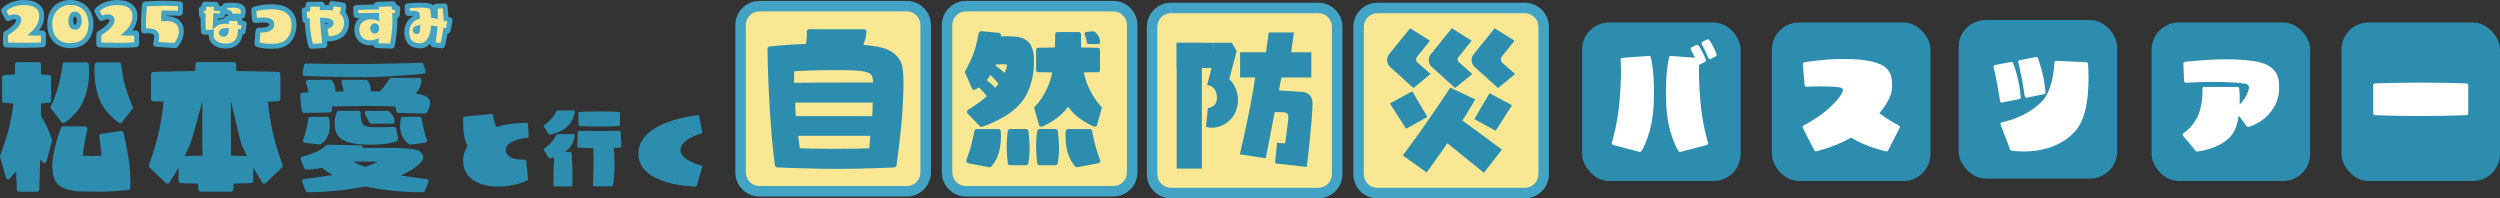 <?xml version="1.0" encoding="UTF-8"?>
<svg id="_レイヤー_1" data-name="レイヤー 1" xmlns="http://www.w3.org/2000/svg" viewBox="0 0 1720.99 136.52">
  <rect x="0" y="0" width="1720.99" height="136.52" fill="#333333" stroke="none"/>
  <defs>
    <style>
      .cls-1 {
        fill: #fff;
      }

      .cls-2 {
        fill: #43a3c4;
      }

      .cls-3 {
        fill: #f9e793;
      }

      .cls-4 {
        fill: #2c8daf;
      }
    </style>
  </defs>
  <g>
    <rect class="cls-3" x="793.08" y="5.48" width="127.43" height="127.43" rx="18.66" ry="18.66"/>
    <path class="cls-2" d="M907.53,136.52h-101.47c-9.14,0-16.58-7.44-16.58-16.58V18.46c0-9.14,7.44-16.58,16.58-16.58h101.47c9.14,0,16.58,7.44,16.58,16.58v101.47c0,9.14-7.44,16.58-16.58,16.58ZM806.06,9.09c-5.17,0-9.37,4.2-9.37,9.37v101.47c0,5.17,4.21,9.37,9.37,9.37h101.47c5.17,0,9.37-4.21,9.37-9.37V18.46c0-5.17-4.21-9.37-9.37-9.37h-101.47Z"/>
  </g>
  <g>
    <rect class="cls-4" x="810.03" y="29.48" width="17.33" height="86.57"/>
    <rect class="cls-4" x="814.1" y="25.41" width="17.33" height="25.48" transform="translate(784.62 860.91) rotate(-90)"/>
    <rect class="cls-4" x="869.53" y="20.17" width="17.33" height="49.01" transform="translate(833.52 922.87) rotate(-90)"/>
    <polygon class="cls-4" points="886.67 51.91 869.33 51.91 873.38 22.35 890.71 22.35 886.67 51.91"/>
    <path class="cls-4" d="M834.38,45.29l-3.4,13.39s5.82-.29,6.7,7.47c.87,7.76-6.21,8.25-6.21,8.25l-1.26,12.91s8.01,3,16.04-4.27c8.18-7.41,7.76-21.22-.03-28.53l5.1-19.34-3.38-5.7h-12.43s-1.12,15.82-1.12,15.82Z"/>
    <path class="cls-4" d="M864.36,51.14s-2.13,17.85-10.87,55.11l17.85,2.72s7.76-39.59,11.06-57.05l-18.05-.78Z"/>
    <path class="cls-4" d="M876.78,62.01l18.31,1.16s8.47-.78,8.47,8.15-3.62,42.43-4.01,43.6l-21.8-2.46,1.36-14.17,5.56.45s2.25-15.91,2.25-17.98-.68-3.49-3.93-3.49-11.13-.26-11.13-.26l4.92-15.01Z"/>
  </g>
  <g>
    <rect class="cls-3" x="509.81" y="4.25" width="127.43" height="127.43" rx="18.66" ry="18.66"/>
    <path class="cls-2" d="M624.26,135.28h-101.47c-9.14,0-16.58-7.44-16.58-16.58V17.22c0-9.14,7.44-16.58,16.58-16.58h101.47c9.14,0,16.58,7.44,16.58,16.58v101.47c0,9.14-7.44,16.58-16.58,16.58ZM522.79,7.85c-5.17,0-9.37,4.2-9.37,9.37v101.47c0,5.17,4.2,9.37,9.37,9.37h101.47c5.17,0,9.37-4.21,9.37-9.37V17.22c0-5.17-4.21-9.37-9.37-9.37h-101.47Z"/>
  </g>
  <g>
    <rect class="cls-3" x="651.96" y="4.25" width="127.43" height="127.43" rx="18.66" ry="18.66"/>
    <path class="cls-2" d="M766.41,135.28h-101.47c-9.14,0-16.58-7.44-16.58-16.58V17.22c0-9.14,7.44-16.58,16.58-16.58h101.47c9.14,0,16.58,7.44,16.58,16.58v101.47c0,9.14-7.44,16.58-16.58,16.58ZM664.94,7.85c-5.17,0-9.37,4.2-9.37,9.37v101.47c0,5.17,4.21,9.37,9.37,9.37h101.47c5.17,0,9.37-4.21,9.37-9.37V17.22c0-5.17-4.21-9.37-9.37-9.37h-101.47Z"/>
  </g>
  <g>
    <rect class="cls-3" x="935.23" y="5.48" width="127.43" height="127.43" rx="18.66" ry="18.66"/>
    <path class="cls-2" d="M1049.68,136.52h-101.47c-9.14,0-16.58-7.44-16.58-16.58V18.46c0-9.14,7.44-16.58,16.58-16.58h101.47c9.14,0,16.58,7.44,16.58,16.58v101.47c0,9.14-7.44,16.58-16.58,16.58ZM948.21,9.09c-5.17,0-9.37,4.2-9.37,9.37v101.47c0,5.17,4.21,9.37,9.37,9.37h101.47c5.17,0,9.37-4.21,9.37-9.37V18.46c0-5.17-4.21-9.37-9.37-9.37h-101.47Z"/>
  </g>
  <g>
    <path class="cls-4" d="M999.41,19.46l-14.46,17.89c-2.13,2.63-1.83,6.47.69,8.74l16.1,14.5,11.79-9.66-9.28-8.12c-.99-.87-1.13-2.37-.3-3.4l9.14-11.38-13.68-8.58Z"/>
    <path class="cls-4" d="M970.69,19.46l-14.37,17.77c-2.18,2.7-1.87,6.64.71,8.96l15.98,14.4,11.79-9.66-8.89-7.78c-1.21-1.06-1.37-2.88-.36-4.14l8.82-10.98-13.68-8.58Z"/>
    <path class="cls-4" d="M1028.91,19.46l-14.45,17.88c-2.14,2.64-1.83,6.49.69,8.77l16.08,14.49,11.79-9.66-8.74-7.64c-1.3-1.13-1.47-3.09-.39-4.43l8.69-10.82-13.68-8.58Z"/>
    <polygon class="cls-4" points="956.8 71.22 972.17 62.84 982.58 80.47 967.94 88.65 956.8 71.22"/>
    <polygon class="cls-4" points="1040.83 72.46 1025.41 64.18 1014.9 81.94 1029.59 90.03 1040.83 72.46"/>
    <path class="cls-4" d="M998.34,60.34s-18.13,27.68-32.66,46.62l16.36,11.74s18.9-24.94,33.52-50.26l-17.22-8.1Z"/>
    <path class="cls-4" d="M1004.08,81.14s17.45,12.53,29.78,21.85l-12.33,15.95s-12.13-9.74-30.22-24.49l12.77-13.3Z"/>
  </g>
  <rect class="cls-4" x="1089.11" y="15.47" width="109.14" height="109.14" rx="18.66" ry="18.66"/>
  <rect class="cls-4" x="1219.8" y="15.47" width="109.14" height="109.14" rx="18.66" ry="18.66"/>
  <rect class="cls-4" x="1348.3" y="13.79" width="109.14" height="109.14" rx="18.66" ry="18.66"/>
  <rect class="cls-4" x="1481.17" y="15.47" width="109.14" height="109.14" rx="18.66" ry="18.66"/>
  <rect class="cls-4" x="1611.85" y="15.47" width="109.14" height="109.14" rx="18.66" ry="18.66"/>
  <g>
    <path class="cls-4" d="M35.79,96.22c.1.31.1.51,0,.82l-3.7,13.97c-.21.51-.62.92-1.13,1.03-.62.21-1.13,0-1.54-.41,0,0-.92-1.03-1.75-1.95-.31,12.43-.62,20.75-.62,20.85,0,.82-.72,1.44-1.54,1.44h-12.43c-.92,0-1.54-.62-1.54-1.44,0-.1-.21-4.93-.41-12.74-2.46,3.08-4.42,5.03-4.52,5.14-.31.41-.92.51-1.44.41-.51-.21-.92-.62-1.13-1.13L.04,107.93c-.1-.31,0-.62.1-.92,0-.21,4.42-11.71,6.57-20.95,1.13-5.14,1.95-10.37,2.57-14.79-3.9-.21-6.37-.41-6.37-.41-.82,0-1.44-.72-1.44-1.54v-16.02c0-.82.51-1.54,1.34-1.54.21-.1,3.08-.31,7.5-.51v-6.98c0-.82.72-1.44,1.54-1.44h14.79c.92,0,1.54.62,1.54,1.44,0,.1.1,2.67.1,6.98,3.39.21,5.44.31,5.55.31.72.1,1.34.82,1.34,1.54v16.13c0,.82-.51,1.44-1.34,1.54-.1,0-2.16.21-5.55.41,0,2.67-.1,5.55-.1,8.53,1.03,1.64,2.98,4.93,4.11,7.5,1.95,4.21,3.39,8.83,3.49,9.04ZM34.96,73.22c.1,0,3.08-6.16,5.34-14.48,1.85-6.68,2.77-14.38,2.77-14.48.1-.72.72-1.34,1.54-1.34h15c.72,0,1.44.62,1.54,1.34,0,.62,1.54,13.56-3.9,25.47-4.01,9.14-12.53,14.59-12.84,14.79-.72.41-1.54.21-2.05-.41l-7.19-9.24c-.41-.41-.41-1.03-.21-1.64ZM88.68,110.19c1.44,10.27,1.03,18.69,1.03,19.1,0,.72-.51,1.34-1.23,1.44-.41,0-9.96,1.44-24.96,1.23-11.3-.1-19.1-.51-23.83-5.24-4.21-4.21-3.7-13.97-3.7-14.48,0-.31.92-7.29,2.47-13.35,1.34-5.14,3.39-10.68,3.49-10.89.21-.62.82-1.03,1.44-1.03l15.2.1c.51,0,.92.21,1.23.51.21.31.31.62.31,1.03v.31s-1.23,5.65-2.05,10.27c-.62,3.49-1.03,6.27-1.13,7.91,1.13.1,3.18.31,6.37.31s5.34-.21,6.57-.31c-.1-1.34-.31-3.59-.51-5.55l-1.03-7.6v-.21c0-.72.51-1.44,1.23-1.54l13.66-2.05c.72-.1,1.54.31,1.75,1.13,0,.1,2.26,8.94,3.7,18.9ZM91.25,74.86l-7.29,9.24c-.41.62-1.34.82-2.05.41-.31-.21-8.73-5.65-12.84-14.79-5.34-11.91-3.9-24.86-3.8-25.47.1-.72.72-1.34,1.54-1.34h15c.72,0,1.44.62,1.54,1.34,0,.1.92,7.81,2.67,14.48,2.26,8.32,5.34,14.48,5.34,14.48.31.62.21,1.23-.1,1.64Z"/>
    <path class="cls-4" d="M194.17,115.22l-11.3,10.78c-.31.41-.72.51-1.23.41-.41,0-.82-.31-1.03-.62-.1-.1-2.88-4.42-6.37-10.48v9.14c0,.82-.62,1.44-1.44,1.54,0,0-4.83.31-12.02.41-.1,2.57-.21,4.01-.21,4.11,0,.82-.72,1.44-1.54,1.44h-20.95c-.82,0-1.54-.62-1.54-1.44,0-.1-.1-1.54-.31-4.11-7.09-.1-11.91-.41-11.91-.41-.82-.1-1.44-.72-1.44-1.54v-9.14c-3.49,6.06-6.27,10.37-6.37,10.48-.21.31-.62.62-1.03.62-.51.1-.92,0-1.34-.41l-11.3-10.78c-.41-.41-.51-1.03-.31-1.64,0-.1,4.72-12.22,7.29-24.75,1.54-7.81,2.36-14.17,2.77-18.9-4.42-.1-6.98-.21-7.09-.21-.82-.1-1.54-.72-1.54-1.54v-17.15c0-.82.72-1.54,1.54-1.54.1,0,12.12-.41,28.96-.62v-4.62c.1-.82.72-1.54,1.54-1.54h25.06c.82,0,1.44.72,1.54,1.54v4.62c16.84.21,28.86.62,28.96.62.82,0,1.44.72,1.44,1.54v17.15c0,.82-.62,1.44-1.44,1.54-.1,0-2.67.1-7.09.21.41,4.72,1.23,11.09,2.77,18.9,2.57,12.53,7.29,24.65,7.29,24.75.21.62.1,1.23-.41,1.64ZM127.1,107.42c1.95-.1,8.85-.21,12.34-.31-.31-5.44.01-30.77-.09-37.34-1.23,3.9-7.22,26.97-8.86,30.46-1.03,2.47-2.26,4.83-3.39,7.19ZM158.95,107.11c3.49.1,9.13.21,11.08.31-1.13-2.36-2.36-4.72-3.49-7.19-1.54-3.49-6.35-26.56-7.58-30.46-.21,6.57.2,31.9,0,37.34Z"/>
    <path class="cls-4" d="M295.95,72.19c-.51,3.18-2.26,5.34-2.36,5.34-.31.41-.72.62-1.23.62l-18.18-.41c-.82,0-1.54-.72-1.54-1.54v-1.44c0-.62-.41-1.44-1.44-1.54-2.26-.1-8.73-.31-20.03-.31-7.5,0-18.69.31-22.8.41.1,1.13.21,2.47.21,2.47v.1c0,.31-.21.72-.41,1.03-.31.31-.72.51-1.13.51l-17.56.31c-.72,0-1.34-.41-1.54-1.13-.1-.1-.62-1.85-.92-6.37-.31-3.7-.31-4.93-.31-4.93,0-.82.72-1.54,1.44-1.54,1.23-.1,2.67-.1,4.11-.21l-.51-2.88-1.13-3.7c-.1-.51,0-1.03.31-1.44.21-.41.72-.62,1.23-.62h15.1c.41,0,.72.1,1.03.31.1.1,1.64,1.44,2.26,4.42.31,1.34.31,2.47.31,3.39,1.95,0,3.9-.1,5.75-.1l-.41-2.26-1.03-3.7c-.21-.51-.1-1.03.21-1.44s.72-.62,1.23-.62h15.2c.31,0,.62.1.92.31.1.1,1.64,1.44,2.26,4.42.31,1.23.31,2.36.31,3.18,2.05,0,4.11.1,6.16.1.92-.92,1.75-1.85,2.47-2.67,2.47-3.18,4.11-5.85,4.11-5.85.31-.51.82-.82,1.34-.82h19.31c.82,0,1.54.72,1.54,1.54,0,.21,0,4.62-3.9,9.04-.1.1-.21.21-.31.21,2.05.31,3.8.62,4.93,1.03,4.11,1.23,5.55,3.29,5.03,6.78ZM294.82,123.96c.21.41.31.92.1,1.33l-2.47,6.06c-.21.62-.72,1.03-1.34,1.03-.21,0-19.52.31-39.85-4.01-20.13,4.11-39.13,4.01-39.44,4.01-.62,0-1.13-.41-1.34-1.03l-2.47-6.06c-.1-.21-.1-.41-.1-.62s.1-.51.21-.72c.21-.41.72-.72,1.13-.72,6.06-.72,12.94-1.64,19.62-2.77-2.67-1.54-5.24-3.29-7.29-4.83-5.75.92-10.27,1.13-10.58,1.13-.72,0-1.23-.31-1.54-.92l-2.47-5.96c-.21-.41-.1-.82.1-1.23.1-.41.51-.72.92-.82.1,0,4.72-1.23,9.45-3.18,4.42-1.85,6.88-4.52,6.88-4.52.31-.31.72-.51,1.23-.51l22.6.41c.51,0,1.13.31,1.34.92.1.21.21.62.1.92,3.9-.1,8.73-.1,13.97-.1,8.73,0,16.33.1,21.88,1.13,2.36.41,4.11,1.44,5.03,2.88,1.13,1.64.82,3.18.82,3.39,0,.1-.1.1-.1.21-.21.72-2.57,5.75-15.3,11.4,6.06,1.03,12.33,1.75,17.77,2.47.41,0,.92.31,1.13.72ZM208.54,51.65c-.21-.31-.31-.72-.31-1.13l1.03-5.55c.1-.72.72-1.23,1.44-1.23.21,0,21.06.41,40.26.31,22.49-.21,38.83-.82,39.03-.82.62,0,1.23.41,1.44,1.03l1.54,4.52c.1.41.1.92-.1,1.23-.31.41-.72.62-1.13.72-.21,0-17.87,1.95-37.8,2.36-20.23.31-44.06-.82-44.27-.82-.41,0-.82-.21-1.13-.62ZM208.75,97.56c-.21-.41-.31-.82-.1-1.34,0,0,1.34-3.59,2.26-7.4.82-3.39,1.23-7.09,1.23-7.09.1-.72.82-1.33,1.54-1.33h11.4c.72,0,1.44.51,1.54,1.23,0,.21,1.03,5.03-.1,9.55-1.44,5.44-5.24,7.91-5.44,8.01-.31.21-.62.31-1.03.31l-10.17-1.23c-.51,0-.92-.31-1.13-.72ZM248.29,77.94c-.1,2.47.31,6.88,2.05,8.11,1.95,1.54,5.85,1.54,9.96,1.54h1.23l9.65-.21c.72,0,1.44.51,1.54,1.23l1.34,6.78c.1.62-.21,1.23-.72,1.64-.21.1-5.03,2.67-19.21,2.57-9.24-.1-21.88-1.23-23.42-10.68-1.13-6.98,1.03-11.5,1.13-11.71.21-.51.72-.92,1.34-.92h13.56c.41,0,.82.21,1.13.51.31.31.41.72.41,1.13ZM260.11,111.32c-3.8-.1-7.81-.1-7.81-.1h-9.45c1.95,1.03,4.83,2.36,8.63,3.7,3.7-1.34,6.57-2.57,8.63-3.59ZM252.81,81.54l-1.54-2.88c-.31-.51-.31-1.03,0-1.54.21-.51.72-.82,1.23-.82h14.38c.21,0,.51.1.72.21.1.1,1.64.92,2.98,3.29,1.13,2.05,1.03,3.7,1.03,3.9-.1.82-.72,1.44-1.54,1.44h-14.48c-.51,0-1.13-.31-1.34-.82l-1.44-2.77ZM276.03,91.19c-1.23-4.52-.21-9.35-.1-9.55.1-.72.72-1.23,1.44-1.23h11.4c.82,0,1.44.62,1.54,1.33,0,0,.51,3.7,1.34,7.09.92,3.8,2.26,7.4,2.26,7.4.21.51.1.92-.1,1.34-.31.41-.72.72-1.13.72l-10.27,1.23c-.31,0-.72-.1-.92-.31-.21-.1-4.01-2.57-5.44-8.01Z"/>
  </g>
  <g>
    <g>
      <path class="cls-3" d="M29.88,30.27c0,.28-.21.53-.49.53-.04,0-5.69.39-12.68.39-6.99-.04-12.32-.25-12.36-.25-.32,0-.53-.25-.53-.53v-6.92c0-.21.11-.39.28-.49.04,0,2.51-1.24,5.47-3.88,2.54-2.26,3.85-4.77,3.18-6.21-.49-1.13-2.08-1.45-3.28-1.34-1.59.11-3.57,1.16-3.6,1.16-.25.14-.56.04-.71-.21l-2.61-4.84c-.11-.18-.11-.39.04-.56.18-.21,4.31-5.33,13.81-5.37,4.56,0,7.91,1.02,9.96,3.11,1.55,1.52,2.37,3.64,2.37,6.07,0,5.86-3.78,10.13-5.65,11.86.78.04,1.73.07,2.58.04l3.64-.11c.14,0,.28.04.39.14s.18.25.18.39l.04,7.03Z"/>
      <path class="cls-2" d="M16.71,32.9c-5.9-.03-10.59-.18-12.34-.25-1.26,0-2.26-1.01-2.26-2.24v-6.92c0-.81.42-1.54,1.11-1.96l.46-.24c.68-.37,2.54-1.48,4.75-3.45,2.34-2.08,2.93-3.86,2.77-4.22-.06-.14-.7-.44-1.58-.36-.42.03-1.31.19-2.89.95-.04.02-.08.04-.12.06-1.05.52-2.34.13-2.93-.9l-2.63-4.88c-.44-.73-.38-1.72.2-2.44C2.1,5.02,6.68.07,16.39.04c5.06,0,8.82,1.22,11.18,3.62,1.86,1.82,2.86,4.34,2.86,7.27,0,4.28-1.78,7.75-3.55,10.15l2.36-.07h0c.66,0,1.23.23,1.64.64.43.43.68,1.01.68,1.6l.04,7.03c0,1.21-.95,2.2-2.13,2.24-1.53.1-6.67.39-12.75.39ZM5.53,29.28c2.07.07,6.25.18,11.19.21,4.97,0,9.31-.2,11.45-.32l-.02-4.7-2.45.07c-.86.04-1.81,0-2.7-.04l-4.09-.18,3.01-2.78c1.53-1.42,5.1-5.29,5.1-10.61,0-1.99-.64-3.67-1.85-4.85-1.72-1.75-4.66-2.62-8.76-2.62-6.84.03-10.59,2.87-11.93,4.16l1.68,3.11c1.25-.52,2.31-.81,3.22-.87,1.72-.16,4.09.37,4.96,2.36,1,2.16-.38,5.3-3.61,8.18-1.44,1.29-3.65,2.95-5.18,3.78v5.1ZM4.35,29.24h.06s-.04,0-.06,0ZM29.39,29.1s-.06,0-.09,0h.09ZM4.98,24.45h0s.05-.02.08-.04c-.03.01-.06.03-.09.04ZM28.14,23.26h0s0,0,0,0ZM4.02,6.79l.05.09s-.03-.06-.05-.09Z"/>
    </g>
    <g>
      <path class="cls-3" d="M62.62,16.54c0,9.32-5.3,14.87-14.2,14.87s-14.16-5.54-14.16-14.87c0-8.72,5.83-14.83,14.16-14.83s14.2,5.97,14.2,14.83ZM51.63,18.73c2.51,0,2.9-2.82,2.9-4.48s-.39-4.52-2.9-4.52-2.86,2.82-2.86,4.52.35,4.48,2.86,4.48Z"/>
      <path class="cls-2" d="M48.42,33.11c-9.79,0-15.87-6.35-15.87-16.57S39.08,0,48.42,0s15.9,6.65,15.9,16.54-6.09,16.57-15.9,16.57ZM48.42,3.42c-7.33,0-12.45,5.4-12.45,13.12,0,8.36,4.54,13.16,12.45,13.16s12.49-4.8,12.49-13.16-4.9-13.12-12.49-13.12ZM51.63,20.44c-1.07,0-4.57-.45-4.57-6.19s3.5-6.23,4.57-6.23c2.88,0,4.6,2.33,4.6,6.23s-1.72,6.19-4.6,6.19ZM51.63,11.43c-1,0-1.15,1.76-1.15,2.81s.15,2.78,1.15,2.78c1.07,0,1.19-1.94,1.19-2.78s-.12-2.81-1.19-2.81Z"/>
    </g>
    <g>
      <path class="cls-3" d="M94.08,30.27c0,.28-.21.53-.49.53-.04,0-5.69.39-12.68.39-6.99-.04-12.32-.25-12.36-.25-.32,0-.53-.25-.53-.53v-6.92c0-.21.11-.39.28-.49.04,0,2.51-1.24,5.47-3.88,2.54-2.26,3.85-4.77,3.18-6.21-.49-1.13-2.08-1.45-3.28-1.34-1.59.11-3.57,1.16-3.6,1.16-.25.14-.56.04-.71-.21l-2.61-4.84c-.11-.18-.11-.39.04-.56.18-.21,4.31-5.33,13.81-5.37,4.56,0,7.91,1.02,9.96,3.11,1.55,1.52,2.37,3.64,2.37,6.07,0,5.86-3.78,10.13-5.65,11.86.78.04,1.73.07,2.58.04l3.64-.11c.14,0,.28.04.39.14s.18.25.18.39l.04,7.03Z"/>
      <path class="cls-2" d="M80.91,32.9c-5.9-.03-10.59-.18-12.34-.25-1.26,0-2.26-1.01-2.26-2.24v-6.92c0-.81.42-1.54,1.11-1.96l.46-.24c.68-.37,2.54-1.48,4.75-3.45,2.34-2.08,2.93-3.86,2.77-4.22-.06-.14-.7-.44-1.58-.36-.42.03-1.31.19-2.89.95-.04.02-.08.04-.12.06-1.05.52-2.34.13-2.93-.9l-2.63-4.88c-.44-.73-.38-1.72.2-2.44.85-1.02,5.43-5.97,15.13-6.01,5.06,0,8.82,1.22,11.18,3.62,1.86,1.82,2.86,4.34,2.86,7.27,0,4.28-1.78,7.75-3.55,10.15l2.36-.07h0c.66,0,1.23.23,1.64.64.43.43.68,1.01.68,1.6l.04,7.03c0,1.21-.95,2.2-2.13,2.24-1.53.1-6.67.39-12.75.39ZM69.73,29.28c2.07.07,6.25.18,11.19.21,4.97,0,9.31-.2,11.45-.32l-.02-4.7-2.45.07c-.86.04-1.81,0-2.7-.04l-4.09-.18,3.01-2.78c1.53-1.42,5.1-5.29,5.1-10.61,0-1.99-.64-3.67-1.85-4.85-1.72-1.75-4.66-2.62-8.76-2.62-6.84.03-10.59,2.87-11.93,4.16l1.68,3.11c1.25-.52,2.31-.81,3.22-.87,1.72-.16,4.09.37,4.96,2.36,1,2.16-.38,5.3-3.61,8.18-1.44,1.29-3.65,2.95-5.18,3.78v5.1ZM68.55,29.24h.06s-.04,0-.06,0ZM93.58,29.1s-.06,0-.09,0h.09ZM69.17,24.45h0s.05-.02.08-.04c-.03.01-.06.03-.09.04ZM92.33,23.26h0s0,0,0,0ZM68.21,6.79l.05.09s-.03-.06-.05-.09Z"/>
    </g>
    <g>
      <path class="cls-3" d="M124.76,22.61c-.42,4.73-3.71,8.44-3.85,8.58-.11.14-.28.21-.42.18l-12.92-.85c-.18,0-.32-.07-.39-.21-.11-.14-.14-.32-.07-.49,0-.04,1.06-2.82.67-5.61-.53-3.85-8.26-2.9-8.33-2.86-.14,0-.28-.04-.39-.14-.14-.07-.21-.21-.21-.39,0-.04-.14-5.12,0-8.69.18-3.53.67-8.86.67-8.93.04-.25.25-.42.49-.46.04,0,4.63-.46,12.39-.49,6.07-.04,11.37.46,11.44.46.28.04.49.25.49.53l-.21,5.44c-.04.14-.07.28-.18.35-.11.11-.25.18-.39.14-.04,0-2.19-.11-5.23-.14-2.37-.04-4.66,0-5.58,0-.07.35-.11.85-.11,1.59,0,0,0,1.48.04,2.19,1.16-.07,3.92-.14,6,.49,2.51.74,6.64,2.93,6.07,9.32Z"/>
      <path class="cls-2" d="M120.56,33.09c-.09,0-.17,0-.26-.02l-12.81-.84c-.74-.02-1.39-.4-1.76-1.01-.32-.48-.44-1.06-.33-1.62v-.07l.07-.2s.01-.04.02-.05l.03-.08c.26-.79.85-2.82.58-4.77-.03-.2-.1-.43-.43-.67-1.29-.97-4.46-.91-5.7-.77l-.11.06h-.4c-.52,0-1.01-.16-1.4-.47-.57-.39-.91-1.05-.91-1.77-.03-1.26-.12-5.59,0-8.75.15-2.96.51-7.14.63-8.52l.05-.58c.14-.98.94-1.77,1.95-1.91l.17-.02c1.33-.12,5.76-.46,12.46-.49,4.84-.02,9.24.27,11.43.45l.23.02c1.15.15,1.99,1.08,1.99,2.23l-.26,5.85c-.06.23-.2.81-.73,1.25-.47.42-1.07.61-1.67.54-1.55-.07-3.35-.12-5.07-.14-1.45-.02-2.87-.02-3.96,0,0,.08,0,.19,0,.33,1.42,0,3.26.14,4.83.61,2.41.71,7.97,3.23,7.28,11.11h0c-.44,4.9-3.53,8.71-4.21,9.49-.41.53-1.05.83-1.69.83ZM109.14,28.91l10.86.71c.76-.97,2.76-3.79,3.06-7.16.35-3.94-1.29-6.48-4.86-7.53-1.92-.59-4.63-.47-5.41-.43l-1.72.11-.09-1.72c-.04-.74-.04-2.21-.04-2.28,0-.85.04-1.44.14-1.92l.27-1.37h2.37c1.15-.02,2.87-.03,4.63,0,1.39.02,2.79.05,4.1.1l.12-3.09c-2.32-.17-6.08-.38-10.17-.37-5.5.03-9.42.27-11.28.41-.15,1.7-.45,5.29-.58,7.86-.09,2.39-.06,5.5-.03,7.32,1.82-.11,4.57.04,6.44,1.03,1.82.96,2.37,2.39,2.51,3.41.25,1.82,0,3.61-.33,4.94ZM100.55,20.77v.04s0-.03,0-.04ZM99.44,19.63h0s.02,0,.03,0c0,0-.02,0-.03,0ZM123.96,7.5h.02s-.01,0-.02,0Z"/>
    </g>
    <g>
      <path class="cls-3" d="M168.09,16.65v.07l-.71,4.87c0,.14-.11.25-.21.35-.11.07-.28.11-.42.07,0,0-.49-.11-1.27-.21-.35,4.87-2.12,9.89-10.17,9.89-6,0-9.92-2.93-9.96-7.52-.04-.67.04-1.34.11-1.94h-4.87c-.25,0-.49-.21-.53-.46,0-.04-.32-3.92-.25-8.72,0-.71.04-1.41.07-2.12h-.6c-.28,0-.53-.21-.53-.49l-.18-3.95c0-.28.21-.53.49-.56.04,0,.46-.04,1.2-.07.14-1.48.28-2.47.28-2.51.04-.28.25-.46.53-.46l7.42.18c.14,0,.25.07.35.18s.14.25.14.39c0,0-.04.88-.11,2.12,2.29.07,3.88.18,3.92.21.28,0,.49.25.49.53l-.21,3.95c-.04.28-.28.49-.56.49,0,0-1.73-.04-3.95-.07-.07,1.59-.14,2.79-.14,2.79-.07.99-.11,1.98-.14,2.97,1.55-1.24,3.71-1.87,6.46-1.94h1.13c-.04-.85-.07-1.34-.07-1.34v-.04c0-.14.04-.28.14-.35.11-.11.25-.18.39-.18h7.84c.21,0,.39.11.49.32,0,.04.35.85.6,2.51,1.52.32,2.4.53,2.44.56.25.04.39.25.39.49ZM155.73,21.09c-.88,0-1.62.04-2.05.14-.6.14-1.2.56-1.2,1.24,0,.64.49,1.09,1.2,1.13.49,0,1.34-.11,1.69-1.02.21-.53.28-.92.35-1.48ZM154.81,7.78l-.18-3.32c-.04-.28.18-.53.46-.56.14-.04,3.53-.39,5.86-.32,4.13.14,6.32,1.41,6.46,3.71.11,2.19-.39,3.42-.42,3.46-.11.21-.28.32-.49.32h-7.42c-.14,0-.28-.04-.35-.14-.11-.11-.18-.25-.18-.39,0,0,0-1.24-.85-1.84-.88-.6-2.3-.42-2.3-.42-.14,0-.28-.04-.39-.14-.11-.07-.18-.21-.21-.35Z"/>
      <path class="cls-2" d="M155.31,33.4c-6.94,0-11.62-3.7-11.67-9.22,0-.08,0-.16,0-.25h-3.05c-1.09,0-2.07-.85-2.22-1.93l-.02-.18c-.1-1.37-.31-4.77-.25-8.81,0-.23,0-.47.01-.71-.64-.39-1.07-1.08-1.07-1.88l-.17-3.88c0-1.17.79-2.12,1.85-2.32.05-.43.09-.76.12-.94l.02-.17c.14-1.13,1.08-1.96,2.23-1.96l7.46.18h0c.36,0,.96.12,1.52.68.41.41.64.98.64,1.6,0,.03,0,.2-.02.47,1.12.04,1.8.09,2.25.15.03-.43.19-.84.46-1.18.36-.47.91-.77,1.5-.85h0c.88-.12,3.97-.4,6.12-.33,6.79.23,8,3.43,8.12,5.31.08,1.55-.12,3.36-.61,4.33h0c-.4.79-1.15,1.26-2.02,1.26l-.13.02c.1.28.23.73.37,1.36.73.16,1.17.27,1.46.36.94.25,1.6,1.11,1.6,2.13l-.02.32-.7,4.8c-.06.74-.52,1.2-.7,1.38l-.27.22c-.34.22-.74.35-1.14.37-1.03,6.41-4.95,9.66-11.67,9.66ZM141.68,20.52h5.69l-.22,1.91c-.06.55-.12,1.12-.1,1.65.04,4.37,4.29,5.9,8.25,5.9,5.58,0,8.04-2.41,8.47-8.3l.13-1.82,1.8.25c.05,0,.11.02.16.02l.37-2.58c-.33-.07-.77-.17-1.33-.29l-1.16-.24-.18-1.18c-.07-.5-.16-.95-.27-1.37h-5.73s0,.08,0,.13l.07,1.78h-2.91c-2.33.06-4.16.59-5.4,1.57l-2.9,2.31.13-3.71c.04-1.03.07-2.03.14-3.03h0s.07-1.18.14-2.74l.07-1.66,1.66.03c1.13.02,2.13.04,2.85.05l.09-1.64c-.64-.04-1.56-.08-2.7-.11l-1.75-.05.1-1.75c.02-.33.04-.64.05-.91l-5.11-.12c-.04.38-.1.85-.15,1.39l-.14,1.48-1.48.07s-.01,0-.02,0l.08,1.67h1.27l-.09,1.79c-.03.69-.07,1.36-.07,2.03-.05,3.13.07,5.85.17,7.47ZM167.02,20.32c.06.01.09.02.09.02-.03,0-.06-.01-.09-.02ZM150.19,12.59c-.03.59-.05,1-.06,1.12,1.18-.4,2.51-.65,3.98-.73.07-.55.33-1.02.72-1.35.42-.37.96-.58,1.5-.58h.58c-.04-.17-.06-.34-.06-.51,0-.14-.08-.39-.14-.45-.15-.1-.73-.15-1.1-.11h-.2c-.2.01-.4-.01-.59-.06l-.04.73c-.14,1.14-1.11,1.99-2.26,1.99-.03,0-.96-.02-2.33-.04ZM140.45,10.26v.1s0-.06,0-.1ZM160.08,9.36h5.52c.08-.45.15-1.12.1-1.99-.1-1.58-2.67-2.01-4.81-2.08-1.42-.04-3.33.09-4.5.19l.06,1.09c.67.06,1.5.24,2.21.72.82.58,1.22,1.4,1.41,2.07ZM148.43,4.76s.04,0,.06,0h-.06ZM142.24,3.55s0,.02,0,.04c0-.01,0-.03,0-.04h0ZM153.68,25.31c-1.7-.08-2.91-1.3-2.91-2.84,0-1.38,1.01-2.54,2.52-2.9.51-.13,1.27-.19,2.44-.19h1.94l-.24,1.92c-.09.69-.19,1.22-.46,1.91-.51,1.33-1.71,2.1-3.28,2.1Z"/>
    </g>
    <g>
      <path class="cls-3" d="M190.23,31.76c-7.98.6-12.78-1.09-12.99-1.16s-.35-.28-.35-.53l.74-8.86c.04-.28.25-.49.53-.46.04,0,3.78.04,5.54-.46,2.37-.67,3.42-1.8,3.39-3.53-.04-1.98-1.87-2.93-5.58-2.97-1.87-.04-5.61.39-5.65.39-.14,0-.28-.04-.42-.11-.11-.11-.18-.25-.18-.39l-.56-6.78c0-.25.14-.46.35-.53.21-.11,5.4-1.91,13.31-1.66,8.69.28,13.77,4.55,14.02,11.69.28,8.76-4.48,14.76-12.15,15.36Z"/>
      <path class="cls-2" d="M186.86,33.6c-5.77,0-9.39-1.12-10.16-1.38-.92-.31-1.53-1.17-1.53-2.15v-.14s.75-8.86.75-8.86c.16-1.26,1.16-2.08,2.31-2.03,1.29.03,3.85-.07,5.01-.4,2.17-.62,2.15-1.39,2.14-1.85-.02-1.09-2.44-1.28-3.89-1.29-.59,0-2.06.02-5.31.36-.2.02-.31.02-.32.02-.41,0-.81-.1-1.19-.29l-.25-.12-.2-.2c-.41-.41-.65-.95-.67-1.5l-.57-6.88c0-.98.61-1.85,1.52-2.15,1.23-.46,6.53-1.98,13.91-1.75,9.54.31,15.39,5.3,15.67,13.34.31,9.73-5.07,16.45-13.72,17.12h0c-1.24.09-2.41.13-3.5.13ZM178.67,29.23c1.72.45,5.74,1.25,11.43.82,6.77-.53,10.82-5.74,10.57-13.6-.22-6.22-4.61-9.78-12.37-10.04-5.94-.19-10.18.81-11.83,1.28l.39,4.65c2.08-.2,3.68-.29,4.68-.28,5.93.06,7.22,2.56,7.26,4.64.04,1.76-.74,4.1-4.63,5.21-1.36.38-3.57.49-4.93.52l-.57,6.79ZM177.78,28.97s0,0,0,0c0,0,0,0,0,0ZM177.94,22.44s.01,0,.02,0h-.02Z"/>
    </g>
    <g>
      <path class="cls-3" d="M238.57,15.48c.04,5.51-2.93,9.39-8.09,10.66-2.93.74-5.08.53-5.16.49-.25,0-.42-.18-.49-.42l-1.16-6.85c-.07-.25.11-.53.35-.6,1.09-.32,3.95-1.45,3.95-3,0-.25-.11-.42-.32-.64-.88-.88-3.46-1.13-5.54-1.2.04.81.11,1.66.14,2.54.46,6.6,1.38,14.2,1.38,14.27,0,.14-.04.28-.11.39-.11.14-.25.21-.39.21l-8.55.56c-.25,0-.49-.14-.56-.39,0-.07-2.01-6.67-2.4-14.27-.07-1.02-.07-2.01-.11-2.97-.64.04-1.02.07-1.02.07-.28,0-.53-.21-.56-.49l-.56-6.5c0-.25.14-.49.39-.57.04,0,.74-.21,2.01-.46.14-1.84.32-2.93.32-2.97.04-.25.25-.46.53-.46l8.79.07c.14,0,.25.04.35.14s.18.25.14.39v1.73c1.24-.04,2.51-.07,3.85-.04.71.04,1.38.07,2.05.14.04-.14.07-.32.11-.49.18-.85.21-1.87.21-1.91,0-.14.07-.28.18-.39s.28-.14.42-.11l7.34,1.06c.25,0,.42.18.46.39,0,.07.32,1.48-.42,3.81-.11.35-.21.71-.32.99,1.8,1.73,2.79,4.03,2.79,6.78Z"/>
      <path class="cls-2" d="M214.65,33.61h-.06c-1.02,0-1.93-.67-2.21-1.63l-.07-.25c-.77-2.77-2.09-8.3-2.4-14.4-.03-.45-.05-.91-.06-1.37-.85-.25-1.51-.98-1.62-1.9l-.58-6.71c0-1.03.67-1.93,1.63-2.21l.26-.07c.14-.04.36-.09.63-.16.09-.85.17-1.42.2-1.67l.02-.13c.16-1.1,1.11-1.92,2.22-1.92l8.81.07c.75,0,1.25.35,1.55.64.44.44.67,1,.65,1.58.7-.01,1.42-.01,2.18,0,.19,0,.38.02.57.03.03-.29.04-.53.04-.62,0-.55.25-1.13.68-1.56.5-.5,1.23-.71,1.93-.58l7.21,1.04c1,.07,1.82.81,1.98,1.81l.02.16c.18,1.32,0,2.85-.5,4.45,0,.01,0,.02-.01.04,1.68,1.97,2.56,4.44,2.56,7.21.04,6.26-3.47,10.87-9.39,12.33-2.13.54-4.38.69-5.61.54-.07,0-.14,0-.21-.01.06.57.13,1.16.2,1.75.05.41.06.64.06.65,0,.49-.13.95-.39,1.33l-.06.08c-.41.55-1.02.87-1.68.89l-8.57.57ZM213.16,12.48l.07,1.74c.01.34.02.68.03,1.03.02.61.03,1.24.07,1.89.27,5.34,1.36,10.2,2.09,13l6.37-.42c-.58-5.1-.99-9.51-1.25-13.12-.02-.51-.05-.95-.08-1.39-.03-.41-.05-.81-.07-1.2l-.08-1.84,1.84.06c3.58.12,5.64.64,6.69,1.7.2.2.82.82.82,1.84,0,2.31-2.59,3.68-4.17,4.29l.84,4.93c.77,0,2.08-.09,3.71-.5,4.42-1.09,6.83-4.28,6.8-9h0c0-2.25-.76-4.11-2.26-5.56l-.81-.78.4-1.05c.09-.25.19-.56.28-.88.24-.76.38-1.51.41-2.16l-5.15-.74c-.04.28-.08.59-.14.88-.04.19-.08.4-.12.56l-.36,1.44-1.47-.16c-.64-.07-1.28-.1-1.96-.14-1.29-.03-2.58,0-3.71.04l-1.76.05v-2.32l-6.55-.05c-.05.47-.12,1.09-.18,1.84l-.1,1.3-1.28.25c-.36.07-.68.14-.94.2l.38,4.36,1.63-.09ZM224.5,20.4s0,0,0,0c0,0,0,0,0,0ZM223.93,15.76c.01.21.02.43.03.65.01.19.03.38.04.57.71-.25,1.38-.6,1.81-.89-.38-.11-.98-.23-1.88-.32ZM221.39,4.69h.02-.02ZM213.78,3.61s0,0,0,.01c0,0,0,0,0-.01h0ZM229.83,2.94s0,.03,0,.07c0-.02,0-.05,0-.07Z"/>
    </g>
    <g>
      <path class="cls-3" d="M273.77,5.77l-.28,4.48c0,.28-.25.49-.53.49-.04,0-.46,0-1.2-.04.11,2.4.14,5.08-.04,7.73-.6,8.09-1.66,12.85-1.69,12.89-.04.25-.28.42-.53.42l-10.24-.39c-.14,0-.28-.07-.39-.18-.07-.11-.14-.25-.14-.39,0-.04.07-.81.14-2.05-1.2.46-2.65.78-4.38.74-5.47-.11-8.86-3.74-8.86-9.43s4.87-8.51,9.71-8.51c1.45,0,2.79.25,3.95.64-.04-.56-.04-1.09-.04-1.62-6.78,0-13.59.18-13.67.18-.28,0-.53-.21-.53-.49l-.28-4.48c0-.14.04-.28.14-.39.07-.11.21-.18.35-.18.07,0,6.14-.35,13.84-.35-.04-.78-.04-1.27-.04-1.31,0-.28.21-.53.49-.53l10.95-.39c.25,0,.49.18.53.46,0,.04.11.78.25,2.01,1.24.07,1.94.11,1.98.11.14,0,.28.07.35.18.11.11.14.25.14.39ZM259.26,18.76c-.18-.46-.56-.99-1.34-1.02-.28,0-.56.11-.78.35-.39.35-.6.95-.56,1.55.04.85.56,1.73,1.48,1.73.53,0,.92-.46,1.16-.92,0-.56.04-1.13.04-1.69Z"/>
      <path class="cls-2" d="M269.5,33.47l-10.31-.39h0c-.52,0-1.1-.25-1.53-.68l-.21-.25c-.24-.35-.38-.74-.42-1.13-.84.14-1.7.2-2.57.19-6.4-.12-10.54-4.5-10.54-11.14,0-3.37,1.45-5.94,3.62-7.66-.65.01-1.23.03-1.72.04h-.23c-1.21,0-2.2-.94-2.24-2.13l-.28-4.56c0-.56.19-1.08.54-1.48.4-.49,1.02-.79,1.67-.79h.06c1.83-.1,6.45-.31,12.07-.35.18-1.05,1.09-1.84,2.17-1.84l10.89-.39h0c1.19,0,2.14.84,2.28,1.95l.03.25c.01.09.03.21.05.35.28.02.45.02.5.03h0c.6,0,1.22.3,1.62.79.35.4.54.92.54,1.48v.11s-.28,4.45-.28,4.45c-.03.99-.73,1.82-1.67,2.06.06,2.26.03,4.29-.1,6.17,0,.12-.8,9.78-1.75,13.01h.04c-.16,1.08-1.11,1.89-2.22,1.89ZM260.53,29.71l8.04.3c.32-1.65,1.01-5.68,1.46-11.69.15-2.21.16-4.68.03-7.53l-.08-1.87,1.87.09s0,0,.01,0l.14-2.16c-.4-.02-.75-.04-.79-.04l-1.44-.08-.16-1.43c-.04-.35-.08-.66-.11-.92l-8.67.31s0,.06,0,.09l.08,1.79h-1.79c-5.41,0-10.08.18-12.56.29l.14,2.16c2.93-.06,7.76-.15,12.56-.15h1.71v1.71c0,.49,0,.99.03,1.52l.16,2.53-2.41-.8c-1.09-.36-2.24-.55-3.41-.55-3.85,0-8,2.13-8,6.8s2.69,7.63,7.19,7.72c1.33.03,2.56-.18,3.74-.63l2.47-.94-.15,2.64c-.02.32-.04.6-.05.85ZM259.26,29.66h.1s-.06,0-.1,0ZM273.21,6.91s.05,0,.07,0c-.01,0-.04,0-.07,0ZM245.36,6.91s-.08,0-.08,0c.03,0,.05,0,.08,0ZM259.72,4.72h-.08s.05,0,.08,0ZM269.36,3.3h0s0,.03,0,.05c0-.02,0-.03,0-.05ZM258.06,23.09c-1.74,0-3.11-1.45-3.19-3.37-.06-1.06.33-2.12,1.05-2.82.51-.55,1.24-.87,2-.87,1.38.06,2.45.85,2.94,2.12l.11.3v.32c0,.3,0,.6-.02.9,0,.26-.02.53-.02.79v.43l-.2.38c-.85,1.58-2.04,1.82-2.67,1.82Z"/>
    </g>
    <g>
      <path class="cls-3" d="M309.83,14.14s0,.07-.04.11l-1.34,6.71c0,.14-.11.28-.21.35-.14.07-.28.11-.42.07,0,0-.42-.11-1.13-.28-.64,4.59-1.94,9.78-2.01,10.03-.07.28-.32.42-.56.39l-5.72-.74c-.14-.04-.25-.11-.35-.21-.07-.11-.11-.25-.07-.39,0-.07.99-6.11,1.41-10.49-.35-.04-.71-.11-1.09-.14-.64,6.11-3.42,12.15-9.57,12.01-3.85-.11-8.54-1.77-8.72-9.18v-.28c0-3.99,1.98-8.65,7.34-10.42-.04-.71-.07-1.27-.11-1.55-.07-.39-.35-.67-.78-.78-.32-.07-1.02-.14-2.65-.18-1.06,0-2.79.07-2.82.07-.28,0-.53-.21-.53-.53l-.21-4.1c0-.28.21-.53.49-.56.04,0,5.19-.49,8.58-.49,4.06,0,6.81.28,7.98,1.69.67.85.99,3.11,1.13,5.58.42.07.85.11,1.24.18,0-3.21-.04-6.11-.04-6.14,0-.28.21-.53.49-.53l5.69-.32c.28-.04.53.18.56.46,0,.07.49,3.99.64,8.37,1.41.46,2.44.81,2.47.81.21.07.35.28.35.49ZM286.1,21.48c.14.14.32.25.46.25.64,0,.78-.39.88-1.24v-.04c.04-.35.04-.74.07-1.2-.92.18-1.48.56-1.59,1.2-.04.11-.04.18-.04.28,0,.28.07.53.21.74Z"/>
      <path class="cls-2" d="M288.92,33.26c-.08,0-.17,0-.25,0-6.45-.18-10.23-4.13-10.39-10.85v-.32c0-3.95,1.75-8.7,6.49-11.18-.27-.01-.61-.02-1-.03-.84,0-2.18.05-2.6.07h-.19c-1.22,0-2.21-.97-2.24-2.17l-.21-4.16c0-1.15.86-2.12,1.99-2.26l.19-.02c2.03-.18,5.85-.49,8.6-.49,4.32,0,7.22.32,8.9,1.89.37-.65,1.06-1.09,1.84-1.11l5.62-.31c1.2-.11,2.24.76,2.39,1.95l.03.24c.33,2.91.49,5.33.57,7.09.24.08.45.15.64.21.18.06.32.11.43.14h.02l.26.09c.91.3,1.52,1.15,1.52,2.12,0,.25-.04.46-.11.65l-1.28,6.42c-.08.6-.43,1.17-.95,1.53l-.18.11c-.32.16-.63.24-.9.26-.68,4.07-1.68,8.1-1.79,8.5-.27,1.06-1.34,1.78-2.45,1.61l-5.9-.78c-.43-.11-.81-.33-1.14-.66l-.21-.26c-.32-.48-.44-1.07-.34-1.63,0-.02,0-.05.01-.08-1.89,2.25-4.39,3.46-7.37,3.46ZM303.02,30.67v.04s0-.02,0-.04ZM283.8,7.45c2,.04,2.65.14,3.02.22,1.11.28,1.9,1.09,2.09,2.14v.09c.05.3.09.82.13,1.68l.07,1.3-1.24.41c-5.72,1.88-6.17,7.21-6.17,8.79v.28c.12,4.89,2.43,7.35,7.06,7.47.05,0,.11,0,.16,0,6.09,0,7.4-8,7.66-10.48l.18-1.68,1.68.16c.24.02.47.05.69.09.14.02.28.04.42.06l1.69.17-.16,1.69c-.31,3.25-.93,7.38-1.24,9.39l3.43.44c.43-1.8,1.27-5.53,1.72-8.82l.26-1.89,1.76.44.9-4.48c-.4-.13-.89-.29-1.44-.47l-1.14-.37-.04-1.2c-.05-1.56-.18-4.01-.5-7.11l-3.45.19c.01,1.17.02,3.04.02,5.03v2.05l-2.02-.37c-.18-.03-.36-.06-.55-.08-.22-.03-.44-.06-.66-.09l-1.35-.23-.08-1.36c-.22-3.82-.74-4.59-.77-4.62-.86-1.04-4.91-1.04-6.64-1.04s-4.35.14-7.31.39l.1,1.84c.56-.02,1.21-.03,1.71-.03ZM304.29,29.81h.03s-.02,0-.03,0ZM308.12,14.14h0s1.19,0,1.19,0h-1.19ZM309.47,14.14h.35-.35ZM304.67,4.68h0s0,.01,0,.02v-.02ZM286.56,23.44c-.59,0-1.19-.27-1.67-.75l-.21-.26c-.33-.49-.5-1.07-.5-1.69,0-.15,0-.39.08-.69.17-.8.78-2.06,2.93-2.47l2.2-.42-.17,2.23c-.02.2-.02.38-.03.55,0,.21-.02.41-.04.6v.17c-.24,1.81-1.11,2.73-2.59,2.73ZM287.42,21.06h0Z"/>
    </g>
  </g>
  <path class="cls-4" d="M711.76,40.53v2.33c0,5.3-.85,18.01-8.79,27.76-8.79,10.91-26.17,16.42-26.91,16.63-.53.21-1.17,0-1.59-.42l-8.37-8.69c-.32-.32-.42-.74-.42-1.17v-.21c.11-.53.32-.95.74-1.17.11,0,6.36-3.6,13.03-9.43-2.12-2.44-4.03-4.56-5.51-6.04-1.59,1.06-2.65,1.59-2.75,1.59-.74.42-1.7,0-2.01-.74l-4.77-10.81c-.21-.42-.21-.95.11-1.38,0-.11,3.28-5.61,5.51-11.65,2.22-5.72,3.71-14.3,3.71-14.3.21-.85.95-1.38,1.8-1.38l12.08,1.17c.85.11,1.48.85,1.48,1.59,0,.11,0,.32-.11.74h1.8c7.95,0,11.97.11,15.89,2.86,4.87,3.39,5.09,11.34,5.09,12.61v.11ZM688.87,90.21c0,.21.74,5.72-.74,12.71-1.48,7.31-5.62,11.55-5.83,11.76-.32.42-.85.53-1.38.42l-14.51-2.75c-.42-.11-.85-.42-1.06-.74-.21-.42-.21-.95-.11-1.38,0-.11,2.12-5.51,3.39-10.49,1.27-4.98,2.12-9.53,2.12-9.53.11-.74.74-1.38,1.48-1.38h15.04c.74,0,1.48.64,1.59,1.38ZM685.16,60.44c.21-.21.32-.32.42-.53.74-.74,1.27-1.48,1.8-2.22-2.01-2.44-3.92-4.56-5.51-6.14-.85,1.38-1.69,2.54-2.65,3.6,1.8,1.38,3.92,3.18,5.93,5.3ZM693.32,44.45c-1.06-.11-2.44-.21-3.81-.21-1.59,0-2.86.11-3.92.21-.11.21-.21.42-.32.74,1.7,1.17,3.92,2.86,6.36,5.09.95-2.44,1.48-4.56,1.7-5.83ZM708.79,101.02c.11,6.04-.85,11.23-.95,11.44-.11.74-.74,1.27-1.48,1.27h-11.02c-.85,0-1.48-.53-1.59-1.38,0-.21-.74-5.93-.74-11.34,0-6.14.74-10.7.74-10.81.11-.74.85-1.38,1.59-1.38h11.02c.74,0,1.38.64,1.59,1.38,0,.21.74,5.4.85,10.81ZM758.37,74.85l-3.18,11.23c-.11.42-.42.74-.74.95-.42.21-.85.21-1.27.11-.53-.21-11.44-4.45-17.9-13.67-6.57,9.22-17.48,13.46-17.9,13.67-.42.11-.95.11-1.38-.11-.32-.21-.64-.53-.74-.95l-3.18-11.23c-.21-.53,0-1.17.42-1.59.11-.11,7.31-7.1,10.7-18.75.53-1.48.85-3.07,1.17-4.66l-9.53-.11c-.95,0-1.59-.74-1.59-1.59v-13.67c0-.95.64-1.59,1.59-1.59,0,0,4.66-.11,11.34-.21.21-5.19.21-8.9.21-9.01,0-.42.11-.85.42-1.17s.74-.42,1.17-.42h14.62c.42,0,.74.11,1.06.42s.53.74.53,1.17c0,.11-.11,3.81,0,9.01,6.78.11,11.44.21,11.55.21.85,0,1.48.64,1.48,1.59v13.67c0,.85-.64,1.59-1.48,1.59l-9.64.11c.32,1.59.74,3.18,1.17,4.66,3.6,11.65,10.7,18.75,10.7,18.75.42.42.64,1.06.42,1.59ZM729.03,101.02c.11,6.04-.85,11.23-.85,11.44-.21.74-.85,1.27-1.59,1.27h-11.02c-.74,0-1.48-.53-1.59-1.38,0-.21-.74-5.93-.74-11.34,0-6.14.74-10.7.74-10.81.21-.74.85-1.38,1.59-1.38h11.02c.74,0,1.48.64,1.59,1.38,0,.21.74,5.4.85,10.81ZM757.31,110.24c.11.42.11.95-.11,1.38-.21.32-.64.64-1.06.74l-14.51,2.75c-.42.11-1.06,0-1.38-.42-.21-.21-4.24-4.45-5.83-11.76-1.48-6.99-.74-12.5-.74-12.71.11-.74.85-1.38,1.59-1.38h15.04c.74,0,1.38.64,1.48,1.38,0,0,.85,4.56,2.12,9.53,1.27,4.98,3.39,10.38,3.39,10.49ZM746.72,23.79c-.11-.42-.11-.85.11-1.17.32-.42.64-.64,1.06-.64l4.66-.42c.32,0,.64.11.85.21.11.11,1.69,1.17,2.75,2.97.95,1.59,1.17,3.92,1.17,4.13.11.42-.11.85-.32,1.06-.21.32-.64.42-1.06.42h-6.46c-.74,0-1.27-.53-1.38-1.17,0,0-.21-1.59-.53-2.86l-.85-2.54Z"/>
  <g>
    <path class="cls-4" d="M348.23,103.42c.06,1.57.66,2.83,1.81,3.79,3.55,3.19,11.14,2.65,11.26,2.65.48,0,.9.36.96.84l1.26,12.59c.06.36-.12.66-.48.84-.3.18-7.77,4.28-20.71,4.28-13.73,0-23.18-6.74-23.48-16.74-.18-4.03.84-7.83,2.95-11.14-.84-1.81-1.69-4.1-2.23-6.92-1.02-5.3-.72-12.16-.72-12.4.06-.48.36-.84.84-.9l18.67-1.87c.48-.06.96.3,1.02.78,0,.06.24,2.59,1.21,5.36.24.84.72,1.87,1.14,2.83,10.9-3.13,20.53-2.83,20.95-2.83s.84.36.84.84l.42,8.43c.06.48-.36.9-.84.96-.12,0-15.24,1.33-14.87,8.61Z"/>
    <path class="cls-4" d="M395.5,76.33c.18.18.24.48.24.72-.06.24-.6,5.66-5.06,9.94-4.64,4.46-11.8,5.66-12.1,5.72-.36.06-.72-.06-.9-.42l-3.19-5.12c-.24-.42-.12-.9.3-1.2,0,0,2.89-2.05,5-4.46,1.75-2.05,3.25-4.94,3.31-5,.12-.3.42-.48.78-.48h10.96c.24,0,.48.12.66.3ZM390.68,103.24c-.54.48-1.08.96-1.69,1.39h3.55c.48,0,.9.36.9.84,0,.06.48,4.88.6,11.02.18,6.14-.06,10.96-.06,11.02,0,.48-.42.84-.9.84h-11.2c-.48,0-.9-.42-.9-.9,0-.06-.06-4.82.12-10.96.06-3.31.18-6.2.3-8.19-1.57.48-2.71.66-2.83.72-.36.06-.72-.12-.9-.42l-3.19-5.12c-.24-.42-.12-.96.3-1.27,0,0,2.89-2.05,5-4.4,1.75-2.11,3.25-5,3.31-5,.12-.3.42-.48.78-.48h10.96c.24,0,.48.12.66.3s.24.42.24.66c-.06.24-.6,5.66-5.06,9.94ZM427.72,100.71c0,.48-.36.9-.84.9-.06,0-1.75.12-4.46.24.42,3.73.84,9.51.6,15.24-.24,7.41-1.2,10.42-1.2,10.54-.12.42-.48.66-.9.66h-11.86c-.3,0-.48-.12-.66-.3s-.3-.42-.24-.66c0-.06.36-8.61.42-14.39,0-3.37,0-7.77-.06-10.9-5.96-.12-10.24-.42-10.3-.42-.48,0-.9-.42-.84-.9l.3-9.7c.06-.54.42-.9.9-.9l13.97.06,13.91-.06c.48,0,.9.36.9.9l.36,9.7ZM398.21,85.84v-7.89c0-.48.36-.84.84-.9.06,0,6.02-.36,13.49-.36s13.37.36,13.43.36c.48.06.84.42.84.9v7.89c0,.48-.36.84-.84.9-.06,0-5.96.36-13.43.36s-13.43-.36-13.49-.36c-.48-.06-.84-.42-.84-.9Z"/>
    <path class="cls-4" d="M483.36,114.32c.12.24.12.48.06.72l-3.73,12.71c-.12.42-.48.66-.84.66-1.63,0-39.38-.66-39.38-22.76s39.2-26.19,40.89-26.37c.42-.06.84.24.96.72l2.11,10.9c.12.42-.18.9-.66,1.02-.12.06-14.33,3.61-14.33,11.44,0,7.05,14.21,10.54,14.33,10.54.24.06.48.24.6.42Z"/>
  </g>
  <path class="cls-1" d="M1136.38,39.4c.16.4,2.79,9.57,2.07,31.19-.72,21.62-8.22,33.02-8.54,33.5-.32.4-.8.64-1.28.48l-18.19-4.79c-.32-.08-.64-.32-.72-.56-.16-.32-.24-.64-.16-.96.08-.16,3.91-12.44,5.26-28.08,1.76-19.78.8-28.96.8-29.04-.08-.32.08-.64.24-.88.24-.24.56-.4.88-.48l18.43-1.28c.56,0,1.04.32,1.2.88ZM1175.86,98.27c.08.32.08.64-.08.96-.16.24-.48.48-.8.56l-18.19,4.79c-.48.16-.96-.08-1.28-.48-.32-.48-7.82-11.89-8.54-33.5-.72-21.62,1.99-30.79,2.07-31.19.16-.56.64-.88,1.2-.88l16.59,1.2-.32-.64c-1.04-2.23-2.39-4.87-2.47-4.95-.16-.24-.16-.64-.08-.88.16-.32.32-.64.64-.72l3.19-1.6c.48-.24,1.12-.08,1.44.4.08.08,1.52,2.07,2.87,4.71,1.36,2.55,2.15,5.03,2.23,5.11.16.56-.08,1.2-.56,1.44l-3.51,1.76c-.16.16-.4.16-.64.16-.16,4.23-.16,12.68.96,25.69,1.36,15.63,5.18,27.92,5.26,28.08ZM1181.13,38.85l-3.43,1.75c-.32.08-.64.16-.96,0-.32-.08-.56-.32-.72-.64l-2.07-4.71c-1.04-2.23-2.47-4.87-2.47-4.87-.16-.32-.16-.64-.08-.96s.32-.56.64-.72l3.11-1.52c.56-.24,1.2-.08,1.52.4.08.08,1.52,2.07,2.87,4.71,1.28,2.55,2.15,4.95,2.15,5.03.24.64,0,1.2-.56,1.52Z"/>
  <path class="cls-1" d="M1307.67,88.06l-7.9,15.47c-.24.48-.8.8-1.36.64-.56-.08-13.08-2.71-24.17-9.41-10.77,6.22-23.29,9.25-23.93,9.41-.48.16-1.04-.08-1.36-.64l-7.9-15.47c-.16-.32-.24-.64-.08-.96.08-.32.32-.56.56-.72.08,0,7.74-3.83,14.92-9.65,4.31-3.51,7.98-7.26,10.21-10.53,1.12-1.6,2.23-3.43,1.99-4.63-.16-.8-.96-1.2-2.87-1.52-2.79-.48-9.17-.56-11.09-.56h-1.52c-2.95,0-5.98,0-9.57.24-.64,0-1.2-.48-1.28-1.12l-1.28-14.44c0-.56.4-1.12,1.04-1.28.08,0,12.92-2.23,25.53-2.31,11.25,0,18.03.72,24.25,2.71,7.82,2.39,11.01,7.34,10.69,16.43-.16,5.42-3.11,11.57-8.78,18.19,6.7,5.11,13.32,8.46,13.4,8.46.24.16.48.4.56.72.16.32.08.64-.08.96Z"/>
  <path class="cls-1" d="M1376.85,69.64l-1.91-11.33c-.96-5.5-2.55-11.97-2.55-12.05-.08-.32,0-.64.16-.96.16-.24.48-.48.8-.56l11.09-2.07c.56-.16,1.12.16,1.36.72.08.24,2.07,5.27,3.43,11.49,1.36,6.22,1.84,11.81,1.84,12.05.08.56-.32,1.12-.96,1.28l-11.89,2.39c-.32.08-.64,0-.88-.16-.32-.16-.48-.48-.48-.8ZM1429.73,88.86c-15.48,19.46-43.79,15.08-44.99,14.84-.4-.08-.8-.32-.96-.72l-6.62-17.23c-.08-.32-.08-.72.08-1.04.24-.32.56-.56.88-.56.16-.08,15.08-2.47,26.8-13.56,7.58-7.1,9.01-21.62,9.33-27.52,0-.72.56-1.2,1.28-1.2l20.74.96c.64.08,1.12.56,1.12,1.12.56,7.58,1.67,33.1-7.66,44.91ZM1389.37,42.83c0-.32,0-.64.16-.88.24-.32.48-.48.8-.56l11.17-2.15c.56-.08,1.12.24,1.36.72.08.24,1.99,5.26,3.43,11.57,1.36,6.14,1.75,11.73,1.83,11.97,0,.64-.4,1.2-.96,1.28l-11.89,2.47c-.32.08-.64,0-.88-.24-.32-.16-.48-.48-.56-.8l-1.83-11.33c-1.04-5.42-2.55-11.97-2.63-12.05Z"/>
  <path class="cls-1" d="M1561.08,79.45c-5.34,5.66-12.84,7.82-13.16,7.98-.48.08-.96-.08-1.28-.48l-5.5-7.42c-.72,4.95-2.15,9.89-4.71,13.24-7.5,9.73-23.21,11.49-23.85,11.57-.4.08-.8-.08-1.04-.4l-8.69-10.45c-.24-.32-.32-.64-.32-.96.08-.4.32-.64.56-.88.08,0,7.02-4.47,10.45-13.08,3.11-7.9,2.63-17.47,2.63-17.55,0-.32.16-.64.32-.88.24-.24.56-.32.88-.32h22.89c.64,0,1.12.4,1.2,1.04,0,.4.56,5.11.32,11.09,1.36-1.44,2.87-3.19,3.75-4.71,1.44-2.47,2.79-5.82,2.63-7.34-.16-1.52-1.28-1.99-2.23-2.23-4.39-.8-13.64-1.2-20.82-1.28-6.14-.08-14.84.24-20.34.56-.4,0-.64-.16-.88-.32-.24-.24-.4-.56-.4-.88l-.48-11.97c0-.56.48-1.12,1.04-1.2.16,0,13.88-1.68,27.2-1.76,9.73-.08,19.3.72,24.49,2.07,8.22,2.07,12.76,7.02,13.08,14.2.32,5.66.72,13.32-7.74,22.34Z"/>
  <path class="cls-1" d="M1699.13,58.63v19.46c0,.64-.56,1.2-1.2,1.2-.16,0-14.04.56-31.51.56s-31.43-.56-31.59-.56c-.64,0-1.12-.56-1.12-1.2v-19.46c0-.64.48-1.2,1.12-1.2.16,0,14.04-.56,31.59-.56s31.35.56,31.51.56c.64,0,1.2.56,1.2,1.2Z"/>
  <path class="cls-4" d="M621.18,46.05c-1.22-5.87-5.09-9.97-11.74-12.51-3.21-1.22-8.31-2.1-15.17-2.66,1-2.33,1.99-5.32,2.21-8.97.11-.44-.11-.89-.44-1.22-.22-.33-.66-.55-1.22-.55h-37.77c-.55,0-1,.22-1.22.55-.33.33-.55.78-.44,1.22.22,3.43-.22,6.2-.66,8.31-14.51.55-24.81,1.77-24.92,1.77-.78.11-1.44.78-1.44,1.66,0,.11,0,16.83,1.66,43.52,1.66,25.47,3.43,36.55,3.43,36.66.11.78.78,1.33,1.55,1.44.22,0,23.7,1,41.86,1s38.54-1,38.76-1c.78-.11,1.44-.66,1.55-1.44,0-.22,2.77-19.71,3.77-33.56.89-11.74,1.66-27.25.22-34.22ZM598.5,102.06c-3.92.19-11.21.39-23.82.39s-20.46-.19-24.1-.39c-.28-1.75-.56-4.67-1.12-8.56h49.61c-.28,3.89-.56,6.61-.56,8.56ZM600.74,74.11c0,2.14-.28,3.89-.28,5.84h-52.69c0-1.95-.28-4.09-.28-6.23v-3.11h53.25v3.5ZM578.04,56.85c-11.21,0-21.86,0-31.39.19v-7.98c5.32-.39,15.41-.78,25.78-.78,5.33,0,17.94-.19,22.42.97,4.48.97,5.6,2.33,5.88,4.86.28.39.28,1.36.28,2.72h-22.98Z"/>
</svg>